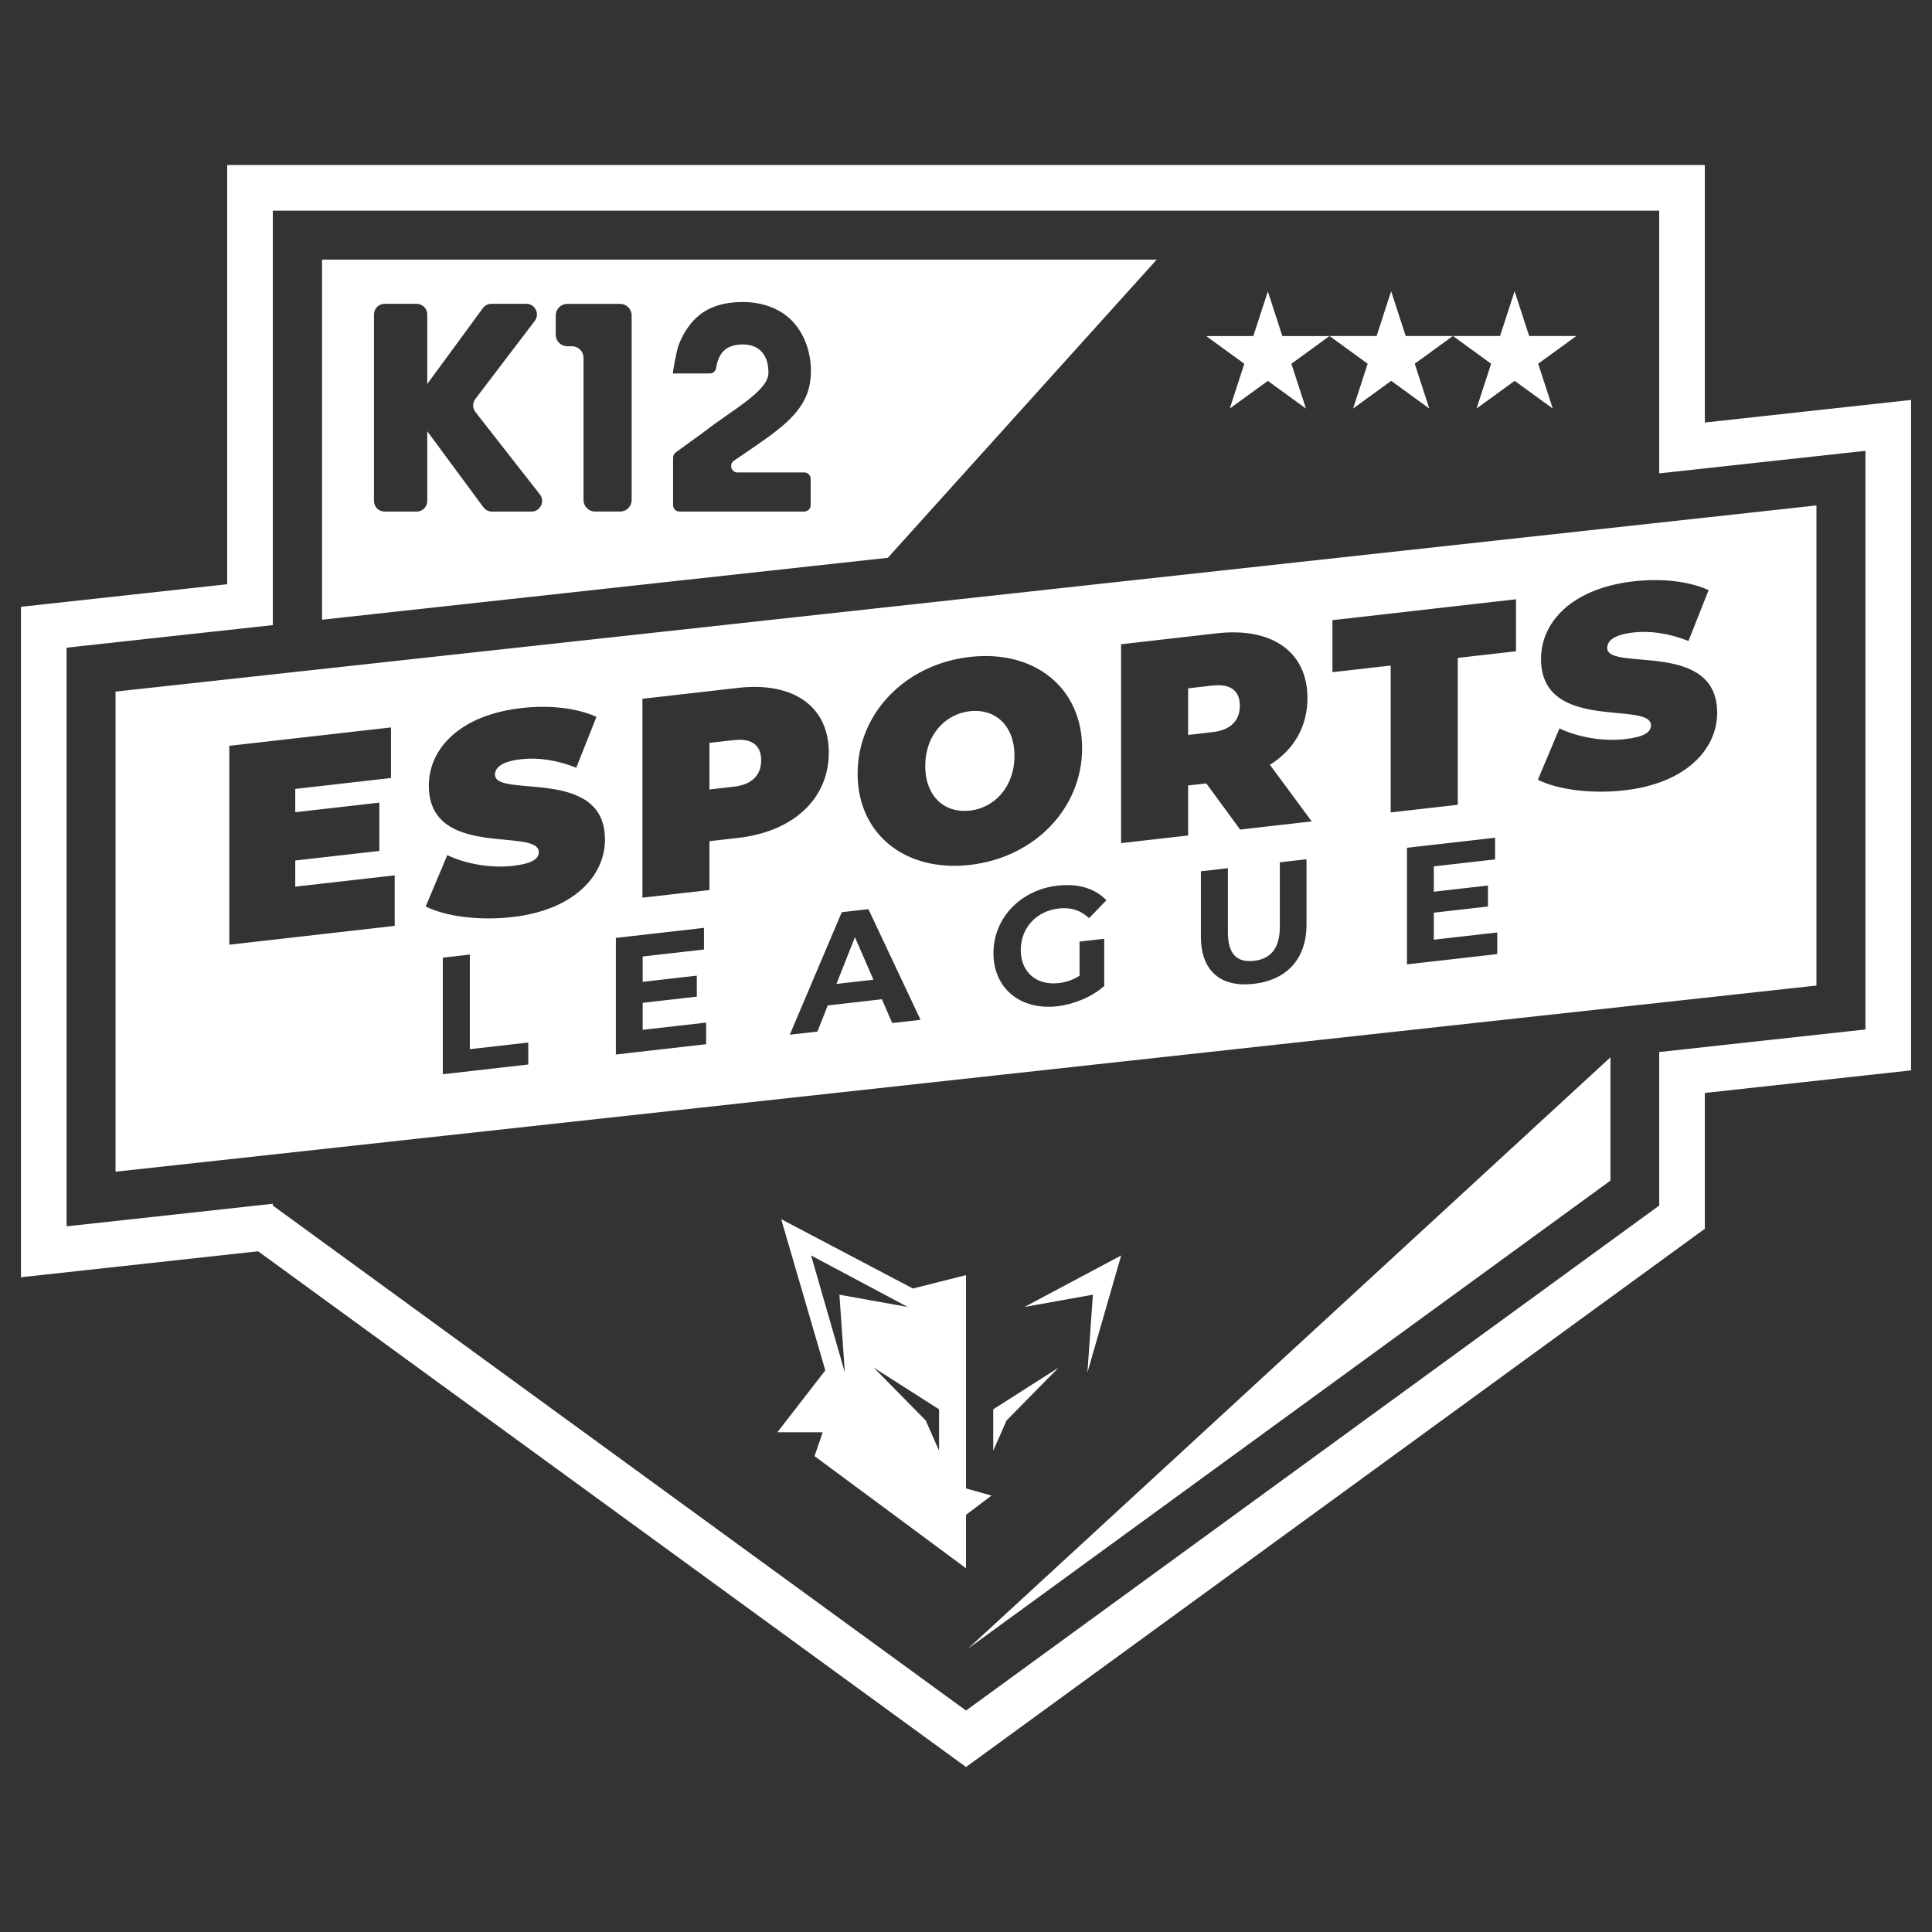 <svg xmlns="http://www.w3.org/2000/svg" id="Layer_1" data-name="Layer 1" viewBox="0 0 720 720"><rect x="0" y="0" width="720" height="720" fill="#333333" stroke="none"/><defs><style>      .cls-1 {        fill: #fff;        stroke-width: 0px;      }    </style></defs><path class="cls-1" d="M635.34,157.45V61.5H84.67v156.23l-76.86,8.41v249.85l88.39-9.67,263.81,192.19,275.33-200.59v-50.61l76.86-8.41v-249.85l-76.86,8.41ZM695.2,383.65l-76.86,8.41v57.21l-258.33,188.2L101.67,449.27v-.66l-76.86,8.41v-215.65l76.86-8.41V78.5h516.67v97.92l76.86-8.41v215.65ZM378.06,281.68c0,11.54-7.41,19.37-16.62,20.42-9.21,1.05-16.62-5.09-16.62-16.64s7.41-19.37,16.62-20.42c9.21-1.05,16.62,5.09,16.62,16.64ZM273.5,275.81l-9.11,1.04v17.37l9.11-1.04c6.88-.78,10.17-4.44,10.17-9.84s-3.28-8.31-10.17-7.52ZM311.72,366.68l13.78-1.57-6.89-15.85-6.89,17.42ZM451.89,255.48l-9.11,1.04v17.37l9.11-1.04c6.88-.78,10.17-4.44,10.17-9.84s-3.28-8.31-10.17-7.52ZM676.94,188.37v178.92L43.06,436.66v-178.92l633.88-69.38ZM147.09,326.21l-37.06,4.22v-9.74l31.34-3.57v-18l-31.34,3.57v-8.68l35.68-4.07v-18.85l-60.25,6.86v74.12l61.63-7.02v-18.85ZM196.88,388.52l-21.79,2.48v-35.26l-10.06,1.15v43.45l31.84-3.63v-8.19ZM225.45,312.84c0-27.32-40.98-15.24-40.98-24.13,0-2.54,2.33-4.92,9.64-5.76,6.46-.74,13.34.28,20.65,3.15l7.52-18.96c-7.73-3.46-18-4.41-27.95-3.27-22.98,2.62-34.52,15.16-34.52,28.92,0,27.64,40.98,15.45,40.98,24.77,0,2.54-2.54,4.31-9.64,5.12-8.15.93-17.47-.66-24.46-3.99l-8.05,19.13c7.41,3.71,19.91,5.36,32.3,3.94,22.98-2.62,34.52-15.37,34.52-28.92ZM263.16,381.09l-23.65,2.69v-10.06l20.17-2.3v-7.82l-20.17,2.3v-9.44l22.84-2.6v-8.07l-32.84,3.74v43.45l33.64-3.83v-8.07ZM275.09,312.26c20.65-2.35,33.78-14.65,33.78-31.8s-13.13-26.46-33.78-24.11l-35.68,4.07v74.12l24.99-2.85v-18.21l10.69-1.22ZM343.06,380.06l-19.43-41.24-9.93,1.13-19.37,45.66,10.3-1.17,3.85-9.75,20.17-2.3,3.85,8.87,10.55-1.2ZM361.44,322.33c24.14-2.75,41.83-21.07,41.83-43.52s-17.68-36.74-41.83-33.99c-24.14,2.75-41.83,21.07-41.83,43.52s17.68,36.74,41.83,33.99ZM380.41,354.08c0-8.26,5.77-14.56,14.21-15.52,4.41-.5,8.07.63,11.24,3.62l6.46-6.69c-4.22-4.42-10.55-6.31-18.19-5.44-13.84,1.58-23.9,12.1-23.9,25.19s10.06,21.32,23.71,19.77c6.21-.71,12.79-3.38,17.57-7.53v-17.63l-9.19,1.05v12.72c-2.54,1.66-5.09,2.44-7.82,2.75-8.32.95-14.09-4.17-14.09-12.3ZM486.89,320.22l-9.93,1.13v23.96c0,8.26-3.54,12.07-9.68,12.77-6.08.69-9.68-2.31-9.68-10.57v-23.96l-10.06,1.15v24.33c0,12.79,7.32,19.03,19.68,17.62,12.35-1.41,19.68-9.32,19.68-22.11v-24.33ZM488.84,306.12l-15.57-21.1c8.89-5.57,13.98-14.19,13.98-24.89,0-17.15-13.13-26.46-33.78-24.11l-35.68,4.07v74.12l24.99-2.85v-18.64l6.78-.77,12.6,17.2,26.68-3.04ZM557.99,347.5l-23.65,2.69v-10.06l20.17-2.3v-7.82l-20.17,2.3v-9.44l22.84-2.6v-8.07l-32.84,3.74v43.45l33.64-3.83v-8.07ZM564.96,223.33l-68.4,7.79v19.38l21.71-2.47v54.74l24.99-2.85v-54.74l21.71-2.47v-19.38ZM639.93,265.61c0-27.32-40.98-15.24-40.98-24.13,0-2.54,2.33-4.92,9.64-5.76,6.46-.74,13.34.28,20.65,3.15l7.52-18.96c-7.73-3.46-18-4.41-27.95-3.27-22.98,2.62-34.52,15.16-34.52,28.92,0,27.64,40.98,15.45,40.98,24.77,0,2.54-2.54,4.31-9.64,5.12-8.15.93-17.47-.66-24.46-3.99l-8.05,19.13c7.41,3.71,19.91,5.36,32.3,3.94,22.98-2.62,34.52-15.37,34.52-28.92ZM472.47,108.54l5.43,16.7h17.56l-14.2,10.32,5.43,16.7-14.2-10.32-14.2,10.32,5.43-16.7-14.2-10.32h17.56l5.43-16.7ZM513.05,125.23h-17.56l14.2,10.32-5.43,16.7,14.2-10.32,14.2,10.32-5.43-16.7,14.2-10.32h-17.56l-5.43-16.7-5.43,16.7ZM559.06,125.23h-17.56l14.2,10.32-5.43,16.7,14.2-10.32,14.2,10.32-5.43-16.7,14.2-10.32h-17.56l-5.43-16.7-5.43,16.7ZM360.02,475.2l-19.81,4.99-49.08-25.84,16.44,56.35-17.86,23.05,16.9.02-3.06,8.88,56.46,41.8v-19.91l9.49-7.18-9.49-2.67v-79.5ZM302.28,467.88l36.02,19.19-25.48-4.57,2.04,29.02-12.58-43.63ZM349.96,540.63l-4.97-11.27-19.37-19.68,24.34,15.53v15.42ZM405.25,511.51l2.04-29.02-25.48,4.57,36.02-19.19-12.58,43.63ZM370.15,525.21l24.34-15.53-19.37,19.68-4.97,11.27v-15.42ZM600.17,394.02v45.96l-239.46,174.45,239.46-220.41ZM120.01,96.75v134.2l210.86-23.08,100.2-111.12H120.01ZM198.06,190.65h-14.73c-1.26,0-2.44-.6-3.18-1.61l-20.92-28.32v25.97c0,2.19-1.77,3.96-3.96,3.96h-11.94c-2.19,0-3.96-1.77-3.96-3.96v-69.51c0-2.19,1.77-3.96,3.96-3.96h11.94c2.19,0,3.96,1.77,3.96,3.96v25.83h.06l20.66-28.17c.75-1.02,1.93-1.62,3.19-1.62h13.01c3.27,0,5.13,3.75,3.15,6.36l-22.16,29.12c-1.09,1.43-1.08,3.42.03,4.84l24.02,30.71c2.03,2.6.18,6.4-3.12,6.4ZM235.4,186.33c0,2.38-1.93,4.31-4.31,4.31h-9.32c-2.38,0-4.31-1.93-4.31-4.31v-52.98c0-2.38-1.93-4.31-4.31-4.31h-1.73c-2.38,0-4.31-1.93-4.31-4.31v-7.18c0-2.38,1.93-4.31,4.31-4.31h19.67c2.38,0,4.31,1.93,4.31,4.31v68.79ZM274.9,176.06h24.8c1.33,0,2.41,1.08,2.41,2.41v9.77c0,1.33-1.08,2.41-2.41,2.41h-46.45c-1.33,0-2.41-1.08-2.41-2.41v-17.69c0-.77.37-1.5.99-1.95l10.56-7.67c10.14-7.93,23.78-15.11,23.97-21.75.18-6.4-3.09-10.82-9.44-10.82-6.94,0-9.27,3.82-10.03,8.79-.18,1.17-1.19,2.04-2.38,2.04h-13.68c-.35,0,1.47-8.74,1.76-9.62,1.1-3.33,2.78-6.43,5.01-9.14,4.87-5.92,11.74-7.87,19.24-7.87,6.76,0,13.59,2.09,18.38,7.05,5.92,6.13,8.13,15.86,6.45,24.09-1.73,8.49-8.77,14.32-15.41,19.2-2.13,1.56-8.01,5.59-12.72,8.78-1.97,1.33-1.02,4.4,1.36,4.4Z"></path></svg>